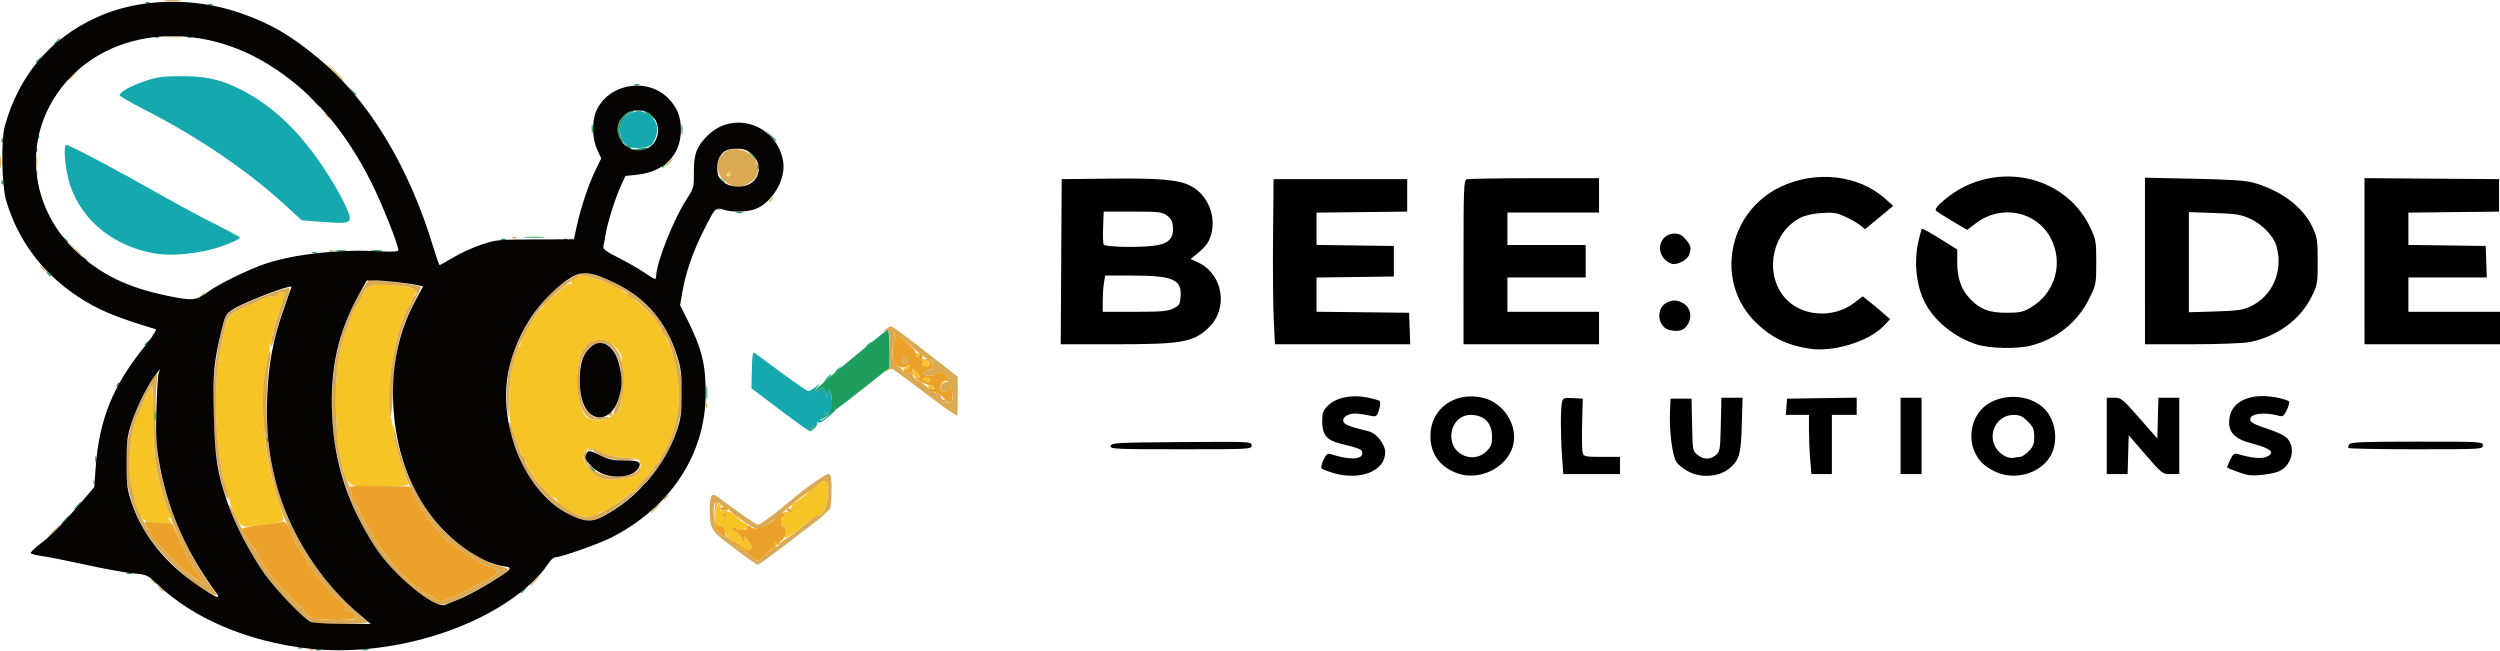<?xml version="1.0" encoding="UTF-8"?>
<!-- Created with Inkscape (http://www.inkscape.org/) -->
<svg width="346.52mm" height="90.174mm" version="1.1" viewBox="0 0 346.52 90.174" xmlns="http://www.w3.org/2000/svg">
 <g transform="translate(-61.33 -74.795)">
  <g transform="translate(6.164 10.972)" stroke-width=".265">
   <path d="m157.99 139.58c-0.332-0.353-0.732-0.646-0.888-0.651-0.539-0.017-1.475-1.003-1.475-1.555 0-0.375-0.169-0.553-0.524-0.553-0.33 0-0.582-0.231-0.681-0.625-0.242-0.966-0.027-2.364 0.385-2.499 0.27-0.089 0.329 0.037 0.218 0.464-0.116 0.445-0.058 0.549 0.241 0.434 0.48-0.184 1.636 0.385 2.321 1.141 0.277 0.306 0.656 0.556 0.843 0.556s0.323 0.214 0.304 0.476c-0.039 0.515-1.234 0.779-1.509 0.333-0.097-0.157-0.303-0.159-0.545-5e-3 -0.259 0.164-0.28 0.248-0.062 0.251 0.458 6e-3 1.392 0.846 1.392 1.254 0 0.186 0.115 0.338 0.256 0.338s0.182-0.208 0.091-0.463c-0.114-0.321 0.01-0.267 0.405 0.173 0.314 0.35 0.57 0.783 0.57 0.964 0 0.625-0.74 0.608-1.341-0.031zm-2.099-4.346c0-0.146-0.119-0.265-0.265-0.265s-0.265 0.119-0.265 0.265 0.119 0.265 0.265 0.265 0.265-0.119 0.265-0.265zm6.72 3.903c-0.105-0.182-0.093-0.242 0.026-0.135 0.119 0.108 0.406 0.048 0.638-0.132 0.373-0.291 0.379-0.275 0.058 0.135-0.433 0.552-0.476 0.56-0.722 0.132zm1.351-1.529c0.131-0.595 0.085-0.782-0.177-0.728-0.233 0.049-0.353-0.197-0.353-0.72 0-0.481 0.127-0.769 0.321-0.731 0.198 0.039 0.257-0.105 0.154-0.373-0.132-0.344-0.047-0.405 0.399-0.288 0.45 0.118 0.554 0.039 0.508-0.383-0.032-0.292 0.165-0.667 0.437-0.833 0.272-0.166 0.749-0.507 1.058-0.758 0.31-0.251 1.08-0.876 1.712-1.389 1.653-1.342 1.893-1.256 1.893 0.679 0 1.7-0.589 3.15-1.279 3.15-0.333 0-1.34 0.73-2.819 2.046-0.506 0.45-1.653 1.129-1.907 1.129-0.068 0-0.044-0.361 0.053-0.801zm-75.463-1.117c-0.621-0.814-1.498-2.834-1.809-4.167-0.187-0.8-0.467-1.931-0.623-2.514-0.156-0.582-0.467-2.666-0.691-4.63-0.412-3.608-0.346-9.441 0.133-11.774 1.184-5.771 1.051-5.411 2.361-6.372 0.667-0.49 1.43-0.893 1.695-0.897 0.265-4e-3 1.006-0.313 1.646-0.688 0.722-0.423 1.36-0.62 1.681-0.518 0.335 0.106 0.604 0.011 0.761-0.271 0.134-0.24 0.433-0.394 0.663-0.342 0.374 0.083 0.361 0.253-0.11 1.548-0.97 2.667-1.285 3.982-2.185 9.128-0.954 5.458-0.167 12.916 2.033 19.261 0.314 0.907 0.434 1.629 0.293 1.766-0.235 0.229-3.8 0.801-4.988 0.801-0.335 0-0.724-0.149-0.862-0.331zm-11.189-0.133c-2.181-0.249-2.377-0.343-2.911-1.39-0.291-0.57-0.53-1.308-0.531-1.641-0.002-0.333-0.179-1.186-0.394-1.895-0.584-1.924-0.384-6.667 0.375-8.897 0.625-1.836 2.183-5.259 2.403-5.279 0.073-6e-3 0.132 1.982 0.132 4.419 0 2.535 0.155 5.337 0.361 6.548 0.348 2.038 1.422 5.857 1.914 6.809 0.325 0.629 0.298 0.797-0.093 0.576-0.265-0.149-0.265-0.115 0 0.17 0.182 0.196 0.331 0.444 0.331 0.552 0 0.189-0.162 0.192-1.587 0.029zm56.817-1.724c-0.838-0.469-1.59-1.061-1.671-1.317-0.081-0.255-0.263-0.464-0.404-0.464-0.687 0-3.501-3.389-3.774-4.546-0.092-0.39-0.322-0.866-0.51-1.058-0.31-0.315-0.912-1.865-1.738-4.469-0.498-1.571-0.366-5.821 0.262-8.465 0.309-1.3 0.666-2.364 0.794-2.364s0.21-0.089 0.183-0.198c-0.127-0.512 1.986-4.268 2.813-5 0.353-0.312 0.583-0.627 0.511-0.699-0.072-0.072 0.263-0.408 0.744-0.748s1.278-1.005 1.77-1.478c0.492-0.474 1.016-0.786 1.165-0.694 0.156 0.096 0.19 0.037 0.081-0.14-0.11-0.178 0.012-0.382 0.29-0.485 0.264-0.098 0.56-0.297 0.657-0.443 0.273-0.408 3.74 0.683 5.775 1.819 1.897 1.058 5.556 4.465 5.556 5.173 0 0.242 0.236 0.741 0.524 1.107 1.107 1.408 2.122 5.409 2.122 8.368 0 2.268-0.793 5.773-1.594 7.045-0.275 0.437-0.665 1.151-0.867 1.587-0.202 0.437-0.564 0.957-0.805 1.157-0.241 0.2-0.438 0.476-0.438 0.613 0 0.137-0.399 0.629-0.886 1.092-0.487 0.463-1.033 1.12-1.212 1.46-0.179 0.34-0.392 0.552-0.472 0.472-0.08-0.08-0.755 0.356-1.5 0.97-1.465 1.206-2.372 1.777-2.825 1.777-0.158 0-0.466 0.179-0.684 0.397-0.652 0.652-2.2 0.465-3.868-0.468zm8.168-4.579c1.082-0.162 1.752-0.927 1.644-1.875-0.084-0.735-0.129-0.754-2.07-0.901-1.201-0.091-2.474-0.378-3.227-0.728-1.974-0.917-2.61-0.712-2.585 0.834 0.016 0.97 1.717 2.579 3.044 2.88 0.5 0.113 1.458 0.051 3.194-0.209zm-1.887-8.844c0.647 0 1.061-1.862 1.029-4.63-0.017-1.455-0.075-2.943-0.13-3.307-0.116-0.774-1.417-2.068-2.306-2.293-0.844-0.214-2.688 0.368-2.688 0.849 0 0.212-0.093 0.386-0.207 0.386-0.427 0-0.98 2.585-0.963 4.498 0.018 2.003 0.595 4.225 1.272 4.903 0.575 0.575 2.87 0.615 3.286 0.058 0.19-0.255 0.508-0.463 0.707-0.463zm-36.762 9.629c-0.498-0.498-0.866-1.342-1.061-2.433-0.07-0.393-0.266-1.309-0.436-2.037-0.17-0.728-0.359-3.353-0.419-5.833-0.112-4.546 0.245-7.493 1.262-10.439 0.176-0.509 0.49-1.427 0.698-2.04 0.208-0.613 0.643-1.506 0.966-1.984 0.323-0.479 0.74-1.243 0.927-1.699 0.416-1.014 1.265-1.204 4.372-0.978 2.398 0.175 3.345 0.646 2.666 1.326-0.212 0.212-0.385 0.539-0.385 0.728 0 0.188-0.218 0.626-0.483 0.973-0.456 0.595-1.409 3.377-1.758 5.129-0.768 3.859-0.924 5.094-0.929 7.327-3e-3 1.41 0.096 2.627 0.221 2.704 0.124 0.077 0.305 0.99 0.401 2.029 0.152 1.64 1.361 5.888 2.034 7.15 0.202 0.379-0.191 0.429-3.699 0.476-3.391 0.045-3.986-9e-3 -4.376-0.399zm80.027-13.39c0-0.293 0.73-0.26 0.916 0.04 0.085 0.137-0.087 0.23-0.381 0.208-0.294-0.022-0.535-0.134-0.535-0.249zm-0.529-1.002c0-0.146 0.172-0.265 0.381-0.265 0.21 0 0.455 0.119 0.545 0.265 0.09 0.146-0.082 0.265-0.381 0.265-0.3 0-0.545-0.119-0.545-0.265zm-1.323-0.552c0-0.109-0.078-0.402-0.173-0.65-0.154-0.401-0.11-0.397 0.397 0.037 0.67 0.574 0.721 0.811 0.173 0.811-0.218 0-0.397-0.089-0.397-0.199zm-1.175-1.147c0.554-0.405 0.805-0.361 0.525 0.093-0.096 0.155-0.369 0.282-0.606 0.282-0.361 0-0.348-0.061 0.081-0.375zm2.307-0.683c-0.048-0.636 0.269-0.679 0.834-0.113 0.553 0.553 0.527 0.643-0.189 0.643-0.415 0-0.618-0.166-0.645-0.529zm-0.867-1.058c0-0.146 0.119-0.265 0.265-0.265s0.265 0.119 0.265 0.265-0.119 0.265-0.265 0.265-0.265-0.119-0.265-0.265zm-26.194-25.135c0-0.146 0.119-0.265 0.265-0.265s0.265 0.119 0.265 0.265c0 0.146-0.119 0.265-0.265 0.265s-0.265-0.119-0.265-0.265z" fill="#f6c425"/>
   <path d="m98.165 153.84c0.191-0.076 0.419-0.067 0.507 0.021 0.088 0.088-0.068 0.15-0.347 0.139-0.308-0.013-0.371-0.075-0.16-0.16zm0.452-3.718c-1.277-0.324-5.136-4.33-7.476-7.764-1.609-2.36-4.524-8.314-4.22-8.618 0.044-0.044 0.474 0.721 0.956 1.699 0.482 0.979 1.069 2.17 1.306 2.647 0.236 0.477 0.698 1.18 1.027 1.562 0.328 0.382 0.597 0.798 0.597 0.924 0 0.215 1.132 2.06 1.719 2.802 1.434 1.812 4.063 4.56 4.362 4.56 0.101 0 0.316 0.29 0.478 0.645 0.395 0.866 1.724 1.203 4.752 1.205 1.792 1e-3 2.447-0.088 2.447-0.332 0-0.362-1.055-1.141-1.409-1.039-0.12 0.035-0.158-0.035-0.084-0.155 0.176-0.285-0.068-0.617-0.945-1.29-0.395-0.303-1.438-1.43-2.317-2.504-1.953-2.386-1.971-2.411-2.078-2.89-0.047-0.213-0.196-0.426-0.331-0.475-0.135-0.049-0.245-0.238-0.245-0.422s-0.238-0.549-0.529-0.813c-0.291-0.263-0.529-0.641-0.529-0.84 0-0.198-0.331-0.984-0.736-1.745-2.768-5.204-4.48-15.746-3.493-21.51 0.148-0.863 0.332-1.957 0.409-2.43 0.077-0.473 0.231-0.86 0.343-0.86 0.112 0 0.051 0.863-0.134 1.918-0.545 3.107-0.453 9.724 0.183 13.083 1.473 7.782 4.819 14.186 10.237 19.593 1.495 1.492 2.836 2.712 2.981 2.712s0.264 0.119 0.264 0.265c0 0.27-6.509 0.331-7.535 0.07zm16.399-2.899c-2.523-1.354-6.033-4.784-7.989-7.808-4.772-7.374-6.757-16.278-5.504-24.686 0.645-4.325 1.946-7.876 4.05-11.057l0.692-1.045 2.257 0.183c2.217 0.18 4.769 0.58 4.968 0.779 0.056 0.056-0.442 1.163-1.107 2.461-1.815 3.546-2.563 6.748-2.723 11.652-0.144 4.402-0.6 5.311-0.591 1.179 5e-3 -2.233 0.161-3.468 0.929-7.327 0.348-1.752 1.302-4.534 1.758-5.129 0.266-0.347 0.483-0.779 0.483-0.96s0.182-0.48 0.404-0.664c0.361-0.3 0.361-0.382-6e-3 -0.787-0.297-0.328-1.019-0.495-2.636-0.61-3.185-0.225-3.996-0.046-4.413 0.971-0.187 0.456-0.604 1.22-0.927 1.699-0.323 0.479-0.757 1.372-0.966 1.984-0.208 0.613-0.522 1.53-0.698 2.04-1.018 2.946-1.374 5.893-1.262 10.439 0.061 2.481 0.25 5.106 0.419 5.833 0.17 0.728 0.372 1.675 0.448 2.105 0.077 0.43 0.304 1.144 0.505 1.587 0.201 0.443 0.561 1.4 0.799 2.126 0.423 1.289 1.934 4.369 2.273 4.632 0.093 0.073 0.5 0.787 0.903 1.587 1.104 2.191 5.248 6.879 6.081 6.879 0.149 0 0.42 0.238 0.602 0.529 0.182 0.291 0.553 0.529 0.825 0.529s0.643 0.179 0.824 0.397 0.57 0.397 0.863 0.397c0.521 0 2.308-0.739 3.635-1.502 0.364-0.209 1.257-0.667 1.984-1.018 1.98-0.953 2.402-1.343 1.991-1.837-0.185-0.223-0.505-0.405-0.711-0.405-0.632 0-2.524-1.052-4.124-2.294-0.837-0.649-1.521-1.106-1.521-1.015 0 0.142-0.743-0.667-2.389-2.603-0.214-0.251-0.512-0.602-0.663-0.779-0.437-0.512-1.975-3.088-1.975-3.306 0-0.109-0.231-0.63-0.514-1.157-0.894-1.668-2.088-5.583-2.247-7.367-0.147-1.648-0.13-1.614 0.394 0.79 1.208 5.537 3.855 10.375 7.47 13.654 1.807 1.639 4.86 3.46 6.482 3.868 0.686 0.172 1.345 0.394 1.465 0.492 0.575 0.473-7.748 5.023-9.143 4.998-0.33-6e-3 -0.957-0.202-1.393-0.437zm-31.888-1.868c-2.515-1.456-6.499-5.517-7.981-8.136-2.979-5.263-3.368-10.531-1.2-16.276 0.511-1.354 2.449-4.927 2.999-5.528 0.054-0.059 0.022 0.714-0.072 1.72-0.293 3.132-0.148 8.109 0.315 10.846 1.007 5.949 3.873 12.573 7.69 17.771 0.613 0.834 0.224 0.746-1.75-0.397zm-0.626-2.152c-0.38-0.396-0.691-0.923-0.691-1.169 0-0.247-0.111-0.449-0.247-0.449-0.136 0-0.328-0.255-0.427-0.567-0.099-0.312-0.643-1.559-1.208-2.772-0.566-1.213-1.029-2.329-1.029-2.48 0-0.151-0.107-0.481-0.238-0.733-0.493-0.952-1.567-4.771-1.914-6.809-0.207-1.211-0.361-4.013-0.361-6.548 0-2.437-0.06-4.426-0.132-4.419-0.22 0.019-1.778 3.443-2.403 5.279-0.759 2.23-0.959 6.973-0.375 8.897 0.215 0.709 0.392 1.576 0.394 1.925 0.003 0.641 1.646 3.834 2.126 4.13 0.142 0.088 0.258 0.322 0.258 0.52s0.327 0.708 0.728 1.132c2.576 2.731 3.887 4.032 4.061 4.032 0.11 0 0.357 0.157 0.55 0.348 1.223 1.216 2.088 0.914 0.908-0.317zm-5.222 2.152c-0.329-0.42-0.32-0.429 0.1-0.1 0.255 0.2 0.463 0.408 0.463 0.463 0 0.218-0.217 0.078-0.563-0.363zm51.363-0.414c0-0.045 0.387-0.432 0.86-0.86l0.86-0.777-0.777 0.86c-0.724 0.802-0.943 0.982-0.943 0.777zm-52.421-0.645c-0.329-0.42-0.32-0.429 0.1-0.1 0.255 0.2 0.463 0.408 0.463 0.463 0 0.218-0.217 0.078-0.563-0.363zm80.732-4.471c-3.304-2.482-3.358-2.565-3.404-5.252-0.034-1.976 0.227-2.504 0.971-1.965 0.286 0.208 1.624 1.181 2.973 2.163 1.349 0.982 2.598 1.786 2.775 1.786 0.271 0 2.856-1.923 4.405-3.278 1.953-1.708 5.073-3.886 5.391-3.764 0.291 0.112 0.378 0.641 0.364 2.206-0.01 1.132-0.103 2.272-0.205 2.531-0.103 0.26-0.913 1.034-1.801 1.72-4.954 3.826-8.057 6.142-8.23 6.14-0.108-7.9e-4 -1.565-1.03-3.239-2.287zm4.356 0.861c0.48-0.494 1.125-0.978 1.433-1.076 0.309-0.098 0.561-0.279 0.561-0.403s0.446-0.492 0.992-0.818c0.546-0.326 1.23-0.809 1.521-1.073 1.453-1.319 2.487-2.082 2.822-2.082 0.69 0 1.279-1.45 1.279-3.15 0-1.897-0.291-2.038-1.679-0.819-0.497 0.437-0.986 0.794-1.087 0.794-0.156 0-1.798 1.323-4.377 3.53-0.859 0.735-2.273 1.498-2.775 1.498-0.459 0-3.839-2.372-3.839-2.694 0-0.119-0.139-0.217-0.31-0.217s-0.52-0.19-0.777-0.423c-0.81-0.733-1.11-0.2-0.957 1.707 0.121 1.511 0.239 1.82 0.893 2.344 0.414 0.332 0.902 0.604 1.084 0.604 0.182 7.9e-4 0.331 0.103 0.331 0.228s0.744 0.745 1.654 1.378c0.909 0.633 1.693 1.246 1.742 1.361 0.172 0.409 0.629 0.198 1.49-0.689zm-98.812-3.203c0.494-0.509 0.957-0.926 1.03-0.926 0.073 0-0.272 0.417-0.765 0.926-0.494 0.509-0.957 0.926-1.03 0.926s0.272-0.417 0.765-0.926zm72.017-2.114c-2.48-1.154-4.85-3.506-6.608-6.557-0.741-1.286-2.179-5.355-2.156-6.1 0.017-0.553 0.026-0.555 0.229-0.045 0.116 0.291 0.491 1.392 0.832 2.447 0.342 1.055 0.706 1.918 0.809 1.918 0.103 0 0.331 0.446 0.505 0.992 0.923 2.882 6.08 7.474 8.394 7.474 1.015 0 3.358-1.191 5.02-2.551 0.686-0.561 1.335-0.992 1.443-0.957 0.108 0.035 0.337-0.203 0.509-0.529 0.172-0.326 0.711-0.972 1.198-1.435 0.487-0.463 0.886-0.955 0.886-1.092 0-0.137 0.197-0.413 0.438-0.613 0.241-0.2 0.603-0.72 0.805-1.157 0.202-0.437 0.592-1.151 0.867-1.587 0.801-1.272 1.594-4.776 1.594-7.045 0-2.842-1.228-7.752-2.069-8.272-0.149-0.092-0.346-0.509-0.438-0.927-0.177-0.806-2.798-3.58-3.956-4.187-0.374-0.196-0.68-0.46-0.68-0.587s-0.327-0.366-0.728-0.532-1.144-0.514-1.654-0.773c-1.596-0.812-4.313-1.516-4.435-1.149-0.059 0.176-0.246 0.324-0.416 0.327-0.379 8e-3 -3.806 2.981-4.79 4.156-0.7 0.836-1.29 1.812-2.646 4.385-1.031 1.955-1.731 5.286-1.771 8.423-0.033 2.606-0.045 2.663-0.251 1.155-0.221-1.625 0.048-4.884 0.56-6.785 0.78-2.898 3.31-7.237 5.322-9.129 1.6-1.505 3.982-3.003 4.774-3.003 0.417 0 1.677 0.356 2.8 0.791 5.315 2.06 8.851 5.983 10.236 11.355 1.602 6.218-0.056 12.246-4.718 17.156-2.68 2.822-6.157 5.077-7.841 5.085-0.364 2e-3 -1.294-0.291-2.066-0.651zm11.326-1.061c0.342-0.364 0.681-0.661 0.754-0.661 0.073 0-0.147 0.298-0.489 0.661-0.342 0.364-0.681 0.661-0.754 0.661-0.073 0 0.147-0.298 0.489-0.661zm-59.634-2.514c-1.97-6.501-2.001-16.172-0.075-23.151 0.334-1.209 0.498-1.398 1.915-2.199 1.481-0.837 6.398-2.696 7.129-2.696 0.25 0 0.13 0.566-0.428 2.015-0.427 1.108-1.039 3.043-1.361 4.3-0.322 1.257-0.623 2.034-0.67 1.727-0.094-0.618 0.678-3.676 1.495-5.925 0.471-1.296 0.483-1.465 0.109-1.548-0.231-0.051-0.529 0.103-0.663 0.342-0.158 0.282-0.426 0.378-0.761 0.271-0.321-0.102-0.959 0.094-1.681 0.518-0.64 0.375-1.352 0.682-1.583 0.682-0.23 0-0.994 0.38-1.697 0.845-1.267 0.838-1.282 0.864-1.739 3.109-0.254 1.245-0.56 2.74-0.681 3.322-0.481 2.312-0.549 8.156-0.136 11.774 0.394 3.454 0.547 4.279 1.191 6.432 0.166 0.554 0.251 1.15 0.189 1.323-0.062 0.173-0.311-0.34-0.553-1.14zm60.957 1.223c0-0.055 0.208-0.263 0.463-0.463 0.42-0.329 0.429-0.32 0.1 0.1-0.346 0.441-0.563 0.581-0.563 0.363zm-79.09-2.436c0.013-0.308 0.075-0.371 0.16-0.16 0.076 0.191 0.067 0.419-0.021 0.507-0.088 0.088-0.15-0.068-0.139-0.347zm71.031-0.317c-2.045-0.463-3.624-2.747-2.785-4.026 0.185-0.282 0.213-0.15 0.096 0.46-0.329 1.716 1.642 3.227 4.226 3.238 1.325 6e-3 3.083-0.637 3.083-1.127 0-0.153 0.079-0.2 0.175-0.104 0.316 0.316-0.76 1.224-1.6 1.349-1.736 0.26-2.694 0.322-3.194 0.209zm1.208-2.755c-1.275-0.218-2.938-0.963-2.938-1.317 0-0.138 0.089-0.204 0.198-0.147 1.503 0.783 2.647 1.115 4.3 1.246 1.819 0.144 1.882 0.168 0.751 0.28-0.678 0.067-1.718 0.039-2.311-0.062zm-3.904-6.1c-0.791-0.89-1.284-2.751-1.279-4.829 4e-3 -1.823 0.575-4.366 0.979-4.366 0.114 0 0.207-0.167 0.207-0.371 0-0.406 1.308-0.952 2.279-0.952 1.084 0 2.353 1.396 2.741 3.016 0.605 2.523-0.017 7.303-0.951 7.303-0.298 0-0.262-0.224 0.169-1.069 1.15-2.255 0.918-6.309-0.456-7.942-0.509-0.605-0.871-0.776-1.624-0.77-1.139 0.01-1.627 0.333-2.389 1.584-0.456 0.749-0.562 1.343-0.561 3.17 5.3e-4 2.741 0.309 3.944 1.255 4.889 0.617 0.617 0.883 0.703 1.844 0.595 0.617-0.07 1.058-0.022 0.979 0.105-0.079 0.127-0.711 0.232-1.404 0.232-0.975 0-1.381-0.135-1.79-0.595zm50.658-0.416c-0.391-0.244-1.344-0.927-2.117-1.518-2.384-1.822-5.621-4.231-5.981-4.451-0.194-0.118-0.538-0.056-0.794 0.144-0.39 0.305-0.41 0.3-0.146-0.043 0.272-0.354 0.466-2.789 0.385-4.857-0.023-0.599-0.125-0.723-0.492-0.595-0.386 0.134-0.378 0.095 0.051-0.236 0.282-0.219 0.592-0.398 0.688-0.398 0.227 0 3.027 2.104 7.742 5.817l1.508 1.187v2.716c0 1.494-0.03 2.707-0.066 2.696-0.036-0.011-0.386-0.219-0.777-0.463zm0.101-1.7c0.059-0.182 0.039-0.747-0.045-1.257-0.147-0.893-0.164-0.905-0.48-0.341-0.406 0.726-1.176 0.516-1.061-0.288 0.05-0.349 0.305-0.594 0.675-0.646 0.735-0.104 0.75-0.327 0.063-0.915-0.595-0.51-1.206-0.59-1.452-0.191-0.208 0.336-1.374 0.346-1.579 0.013-0.18-0.292 0.766-0.871 1.015-0.621 0.092 0.092 0.167-0.142 0.167-0.521 0-0.451-0.179-0.744-0.518-0.852-0.506-0.161-1.664-1.051-2.767-2.129-0.783-0.765-2.024-1.516-2.205-1.335-0.084 0.084-0.013 0.153 0.159 0.153 0.232 0 0.221 0.222-0.041 0.86-0.527 1.283-0.274 3.087 0.472 3.371 0.328 0.125 0.671 0.422 0.763 0.662 0.11 0.287 0.34 0.38 0.676 0.274 0.362-0.115 0.557-9e-3 0.676 0.365 0.092 0.29 0.429 0.606 0.749 0.703 0.32 0.097 0.902 0.52 1.294 0.94 0.392 0.42 0.944 0.763 1.226 0.763 0.299 0 0.574 0.232 0.659 0.556 0.08 0.306 0.272 0.477 0.428 0.381 0.155-0.096 0.282-0.048 0.282 0.106 0 0.394 0.714 0.351 0.845-0.051zm-6.886-5.527c0.049-0.344 0.207-0.595 0.353-0.559 0.391 0.098 0.322 0.929-0.088 1.066-0.242 0.081-0.325-0.079-0.265-0.507zm-27.275 6.232c0.013-0.308 0.075-0.371 0.16-0.16 0.076 0.191 0.067 0.419-0.021 0.507-0.088 0.088-0.15-0.068-0.139-0.347zm-76.75-9.735c0-0.055 0.208-0.263 0.463-0.463 0.42-0.329 0.429-0.32 0.1 0.1-0.346 0.441-0.563 0.581-0.563 0.363zm6.615-5.292c0-0.055 0.208-0.263 0.463-0.463 0.42-0.329 0.429-0.32 0.1 0.1-0.346 0.441-0.563 0.581-0.563 0.363zm-21.994-4.067c-0.329-0.42-0.32-0.429 0.1-0.1 0.255 0.2 0.463 0.408 0.463 0.463 0 0.218-0.217 0.078-0.563-0.363zm4.517-2.646-0.912-0.992 0.992 0.912c0.546 0.501 0.992 0.948 0.992 0.992 0 0.202-0.224 0.012-1.073-0.912zm35.419 0.282c0.191-0.076 0.419-0.067 0.507 0.021 0.088 0.088-0.068 0.15-0.347 0.139-0.308-0.013-0.371-0.075-0.16-0.16zm33.338-1.587c0.191-0.076 0.419-0.067 0.507 0.021 0.088 0.088-0.068 0.15-0.347 0.139-0.308-0.013-0.371-0.075-0.16-0.16zm-7.938-0.265c0.191-0.076 0.419-0.067 0.507 0.021 0.088 0.088-0.068 0.15-0.347 0.139-0.308-0.013-0.371-0.075-0.16-0.16zm35.504-4.946c0-0.055 0.208-0.263 0.463-0.463 0.42-0.329 0.429-0.32 0.1 0.1-0.346 0.441-0.563 0.581-0.563 0.363zm-5.761-2.547c-1.582-0.964-1.777-3.144-0.38-4.247 1.48-1.168 4.335-0.015 4.61 1.863 0.158 1.079-0.187 1.782-1.171 2.382-1.099 0.67-1.961 0.671-3.058 0.002zm0.47-1.337c0-0.137-0.119-0.249-0.265-0.249s-0.265 0.186-0.265 0.412 0.119 0.339 0.265 0.249c0.146-0.09 0.265-0.276 0.265-0.412zm-101.26-1.572c0-0.8 0.05-1.128 0.11-0.728 0.061 0.4 0.061 1.055 0 1.455s-0.11 0.073-0.11-0.728zm5.024-0.132c2e-3 -0.728 0.053-0.994 0.114-0.592 0.061 0.402 0.059 0.998-0.004 1.323-0.063 0.325-0.113-0.004-0.111-0.731zm87.634 0.132c0.263-0.291 0.538-0.529 0.611-0.529 0.073 0-0.083 0.238-0.347 0.529-0.263 0.291-0.538 0.529-0.611 0.529-0.073 0 0.083-0.238 0.347-0.529zm-47.526-6.548c-0.329-0.42-0.32-0.429 0.1-0.1 0.441 0.346 0.581 0.563 0.363 0.563-0.055 0-0.263-0.208-0.463-0.463zm1.357-5.755c-0.643-0.655-1.109-1.191-1.036-1.191 0.073 0 0.658 0.536 1.301 1.191s1.109 1.191 1.036 1.191c-0.073 0-0.658-0.536-1.301-1.191zm-36.512 0.265c0.342-0.364 0.681-0.661 0.754-0.661s-0.147 0.298-0.489 0.661c-0.342 0.364-0.681 0.661-0.754 0.661s0.147-0.298 0.489-0.661zm13.031-5.352c0.546-0.057 1.439-0.057 1.984 0s0.099 0.104-0.992 0.104c-1.091 0-1.538-0.047-0.992-0.104zm-0.125-5.028c0.622-0.056 1.575-0.055 2.117 0.002 0.542 0.057 0.033 0.103-1.131 0.102-1.164-9.53e-4 -1.607-0.047-0.985-0.103z" fill="#daa953"/>
   <path d="m98.535 149.48c-0.515-0.149-0.991-0.517-1.167-0.902-0.163-0.358-0.379-0.651-0.48-0.651-0.299 0-2.928-2.748-4.362-4.56-0.613-0.775-1.719-2.591-1.719-2.824 0-0.138-0.16-0.411-0.356-0.607-0.473-0.473-1.761-2.524-1.761-2.803 0-0.122 1.172-0.359 2.604-0.527 1.432-0.168 2.791-0.377 3.019-0.465 0.303-0.116 0.599 0.208 1.1 1.205 0.377 0.75 0.685 1.514 0.685 1.698s0.238 0.55 0.529 0.813c0.291 0.263 0.529 0.629 0.529 0.813s0.11 0.373 0.245 0.422c0.135 0.049 0.283 0.262 0.331 0.475 0.107 0.479 0.125 0.505 2.078 2.89 0.88 1.075 1.923 2.202 2.317 2.504 0.877 0.673 1.121 1.005 0.945 1.29-0.074 0.12-0.036 0.189 0.084 0.155 0.353-0.102 1.409 0.677 1.409 1.039 0 0.404-4.657 0.43-6.03 0.035zm16.878-2.744c-0.181-0.218-0.552-0.397-0.824-0.397s-0.643-0.238-0.825-0.529c-0.182-0.291-0.453-0.529-0.602-0.529-0.833 0-4.977-4.689-6.081-6.879-0.403-0.8-0.81-1.515-0.903-1.587-0.273-0.213-1.901-3.397-2.136-4.179-0.118-0.394-0.288-0.894-0.378-1.113-0.141-0.344 0.362-0.39 3.743-0.344 2.148 0.029 4.101 0.059 4.34 0.066 0.239 7e-3 0.51 0.314 0.602 0.682 0.092 0.368 0.548 1.29 1.013 2.05 0.833 1.362 1.087 1.721 1.703 2.413 0.172 0.193 0.797 0.91 1.389 1.594 0.592 0.684 1.076 1.169 1.076 1.078 0-0.091 0.685 0.365 1.521 1.015 1.6 1.242 3.492 2.294 4.124 2.294 0.206 0 0.526 0.182 0.711 0.405 0.411 0.495-0.011 0.884-1.991 1.837-0.728 0.35-1.621 0.808-1.984 1.018-1.327 0.764-3.114 1.502-3.635 1.502-0.294 0-0.682-0.179-0.863-0.397zm-32.941-2.579c-0.291-0.163-0.686-0.454-0.879-0.645-0.192-0.191-0.44-0.348-0.55-0.348-0.174 0-1.486-1.301-4.061-4.032-0.4-0.424-0.728-0.892-0.728-1.04 0-0.148-0.238-0.571-0.529-0.941-0.689-0.875-0.669-1.172 0.066-1.008 0.327 0.073 1.191 0.165 1.918 0.203l1.323 0.07 0.962 2.012c0.529 1.106 1.043 2.267 1.142 2.58 0.099 0.312 0.291 0.568 0.427 0.568 0.136 0 0.247 0.202 0.247 0.449 0 0.247 0.311 0.773 0.691 1.169 0.801 0.836 0.783 1.419-0.029 0.962zm77.347-2.79c-0.049-0.115-0.832-0.728-1.742-1.361-0.91-0.633-1.654-1.183-1.654-1.221 0-0.263 1.118 0.308 1.593 0.813 0.581 0.619 1.317 0.622 1.317 6e-3 0-0.18-0.257-0.614-0.57-0.964-0.395-0.44-0.52-0.493-0.405-0.173 0.091 0.255 0.05 0.463-0.091 0.463-0.141-1e-5 -0.256-0.152-0.256-0.338 0-0.407-0.934-1.248-1.392-1.254-0.217-3e-3 -0.197-0.087 0.062-0.251 0.242-0.153 0.449-0.151 0.545 5e-3 0.086 0.138 0.467 0.226 0.848 0.194 0.381-0.032 0.639-0.143 0.575-0.247-0.065-0.105-5e-3 -0.26 0.133-0.345 0.138-0.085 0.325-0.034 0.417 0.114 0.091 0.148 0.394 0.269 0.672 0.269 0.554 0 2.633-1.008 2.647-1.284 5e-3 -0.094 0.291-0.377 0.636-0.628 0.535-0.389 0.649-0.399 0.776-0.069 0.085 0.221 0.011 0.36-0.173 0.324-0.195-0.038-0.321 0.25-0.321 0.731 0 0.495 0.125 0.769 0.332 0.727 0.546-0.109 0.281 1.62-0.283 1.85-0.296 0.121-0.403 0.324-0.28 0.529 0.135 0.225 0.053 0.213-0.254-0.035-0.397-0.322-0.433-0.314-0.287 0.066 0.094 0.244 0.036 0.434-0.131 0.434-0.164 0-0.702 0.417-1.197 0.926-0.886 0.912-1.343 1.128-1.517 0.717zm-4.827-3.585c-0.71-0.568-0.772-0.759-0.794-2.42-0.018-1.385 0.069-1.833 0.374-1.929 0.32-0.101 0.333-0.058 0.066 0.225-0.345 0.366-0.448 2.014-0.17 2.737 0.088 0.23 0.386 0.419 0.661 0.419 0.353 0 0.501 0.188 0.501 0.639 0 0.352 0.149 0.699 0.331 0.773 0.182 0.073 0.212 0.142 0.066 0.153-0.146 0.011-0.611-0.258-1.035-0.597zm0.374-2.556c0-0.146 0.119-0.265 0.265-0.265s0.265 0.119 0.265 0.265-0.119 0.265-0.265 0.265-0.265-0.119-0.265-0.265zm9.026-0.51c-0.227-0.141-0.255-0.277-0.077-0.387 0.151-0.093 0.354-0.041 0.452 0.117 0.243 0.393 0.05 0.532-0.375 0.27zm-9.386-0.416c0.071-0.186 0.36-0.278 0.642-0.205 0.711 0.186 0.64 0.462-0.13 0.506-0.422 0.024-0.597-0.079-0.512-0.301zm-18.21-8.251c0.191-0.076 0.419-0.067 0.507 0.021 0.088 0.088-0.068 0.15-0.347 0.139-0.308-0.013-0.371-0.075-0.16-0.16zm2.828-4.846c0.09-0.146 0.216-0.265 0.28-0.265 0.064 0 0.117 0.119 0.117 0.265 0 0.146-0.126 0.265-0.28 0.265s-0.207-0.119-0.117-0.265zm46.313-2.239c-0.285-0.345-0.85-0.694-1.257-0.775-0.406-0.081-0.739-0.266-0.739-0.411s0.198-0.187 0.44-0.094c0.296 0.114 0.378 0.068 0.249-0.141-0.105-0.17-0.342-0.31-0.525-0.31-0.445 0-2.487-1.026-2.148-1.079 0.146-0.023 0.354-0.028 0.463-0.011 0.379 0.06 0.195-0.383-0.354-0.853-0.54-0.462-0.548-0.459-0.38 0.14 0.112 0.395 0.089 0.492-0.064 0.273-0.13-0.187-0.424-0.268-0.652-0.18-0.228 0.088-0.485 0.046-0.571-0.093-0.086-0.139 0.081-0.314 0.37-0.39 0.289-0.076 0.526-0.269 0.526-0.429 0-0.211-0.128-0.212-0.463-5e-3 -0.32 0.198-0.679 0.204-1.161 0.02-0.574-0.22-0.718-0.47-0.812-1.409-0.063-0.628 0.044-1.529 0.239-2.002 0.262-0.638 0.272-0.86 0.041-0.86-0.172 0-0.243-0.069-0.159-0.153 0.387-0.387 3.299 2.11 3.164 2.714-0.043 0.192 0.046 0.35 0.198 0.35 0.152 0 0.276-0.126 0.276-0.28s0.113-0.21 0.251-0.125c0.138 0.085 0.206 0.509 0.152 0.942-0.086 0.681-0.015 0.786 0.534 0.786 0.455 0 0.591-0.112 0.482-0.397-0.084-0.218-0.278-0.397-0.433-0.397-0.154 0-0.218-0.062-0.142-0.139 0.334-0.334 1.008 0.25 1.008 0.872 0 0.372-0.075 0.602-0.167 0.51-0.249-0.249-1.196 0.33-1.015 0.621 0.206 0.333 1.371 0.323 1.579-0.013 0.247-0.399 0.857-0.319 1.452 0.191 0.609 0.521 0.709 0.992 0.168 0.784-0.452-0.173-0.958 0.303-0.958 0.902 0 0.713 0.744 0.823 1.113 0.164 0.316-0.565 0.333-0.553 0.48 0.341 0.275 1.667-0.244 2.076-1.185 0.936zm-1.863-2.523c-0.09-0.146-0.335-0.265-0.545-0.265-0.21 0-0.381 0.119-0.381 0.265 0 0.146 0.245 0.265 0.545 0.265s0.471-0.119 0.381-0.265zm-3.175-2.734c0-0.69-0.519-0.646-0.618 0.051-0.061 0.428 0.023 0.588 0.265 0.507 0.194-0.065 0.353-0.316 0.353-0.559z" fill="#eca12b"/>
   <path d="m163.23 120.6-3.91-2.961 0.054-2.573c0.038-1.772 0.143-2.508 0.338-2.366 0.156 0.113 1.844 1.36 3.751 2.771 1.907 1.411 3.588 2.565 3.735 2.565 0.147 0 0.61-0.262 1.03-0.582 0.686-0.523 0.716-0.528 0.3-0.045-0.634 0.734-0.585 1.085 0.068 0.494 0.595-0.538 0.66-0.512 1.028 0.408l0.26 0.652 0.017-0.648c0.033-1.261 0.553-0.136 0.584 1.264 0.027 1.211 0.082 1.34 0.459 1.079 0.236-0.164-0.107 0.192-0.762 0.791-0.703 0.643-1.35 1.028-1.579 0.941-0.214-0.081-0.303-0.061-0.198 0.044 0.231 0.231-0.567 1.166-0.976 1.144-0.159-9e-3 -2.049-1.348-4.199-2.977zm4.702 2.466c0.093-0.15-0.013-0.194-0.249-0.104-0.458 0.176-0.542 0.366-0.162 0.366 0.137 0 0.322-0.118 0.411-0.262zm2.357-2.089c-0.155-0.177-1.429 0.763-1.429 1.054 0 0.153 0.341 2e-3 0.759-0.337 0.417-0.338 0.719-0.661 0.67-0.717zm-0.503-4.793c0.263-0.291 0.538-0.529 0.611-0.529 0.073 0-0.083 0.238-0.347 0.529-0.263 0.291-0.538 0.529-0.611 0.529-0.073 0 0.083-0.238 0.347-0.529zm1.191-0.894c0-0.055 0.208-0.263 0.463-0.463 0.42-0.329 0.429-0.32 0.1 0.1-0.346 0.441-0.563 0.581-0.563 0.363zm4.233-3.44c0-0.055 0.208-0.263 0.463-0.463 0.42-0.329 0.429-0.32 0.1 0.1-0.346 0.441-0.563 0.581-0.563 0.363zm-98.299-12.849c-5.793-0.905-10.325-4.473-12.001-9.448-0.709-2.104-1.042-5.649-0.531-5.647 0.424 0.001 7.608 3.812 13.2 7.003 2.11 1.204 5.414 2.979 7.342 3.944 1.928 0.965 3.506 1.812 3.506 1.88 0 0.303-2.232 1.219-4.138 1.7-2.464 0.621-5.53 0.857-7.377 0.568zm21.949-4.495-1.87-0.151-2.364-2.161c-5.238-4.788-12.164-9.48-19.496-13.209-1.855-0.944-3.373-1.822-3.373-1.952 0-0.455 1.518-1.312 3.51-1.98 1.675-0.562 2.498-0.674 4.966-0.674 3.24 0 5.198 0.391 7.616 1.519 4.6 2.147 8.471 5.681 12.046 11 2.202 3.275 3.947 6.686 3.746 7.321-0.184 0.58-0.743 0.613-4.781 0.288zm43.373-10.368c-1.129-0.576-1.518-2.609-0.729-3.813 0.234-0.358 0.88-0.786 1.435-0.953 0.869-0.26 1.132-0.231 1.889 0.21 1.243 0.724 1.685 1.74 1.307 3.003-0.163 0.545-0.475 1.139-0.693 1.32-0.536 0.445-2.513 0.588-3.21 0.233z" fill="#15a9af"/>
   <path d="m98.942 153.84c0.182-0.073 0.48-0.073 0.661 0s0.033 0.133-0.331 0.133c-0.364 0-0.513-0.06-0.331-0.133zm6.487-8e-3c0.257-0.067 0.615-0.063 0.794 0.01 0.179 0.072-0.032 0.127-0.468 0.122-0.437-5e-3 -0.583-0.065-0.326-0.132zm-8.852-0.262c0.191-0.076 0.419-0.067 0.507 0.021 0.088 0.088-0.068 0.15-0.347 0.139-0.308-0.013-0.371-0.075-0.16-0.16zm30.741-7.592c0-0.055 0.208-0.263 0.463-0.463 0.42-0.329 0.429-0.32 0.1 0.1-0.346 0.441-0.563 0.581-0.563 0.363zm-54.57-2.721c0.182-0.073 0.48-0.073 0.661 0s0.033 0.133-0.331 0.133c-0.364 0-0.513-0.06-0.331-0.133zm-8.665-7.365c0.342-0.364 0.681-0.661 0.754-0.661s-0.147 0.298-0.489 0.661c-0.342 0.364-0.681 0.661-0.754 0.661s0.147-0.298 0.489-0.661zm1.72-1.984c0.263-0.291 0.538-0.529 0.611-0.529s-0.083 0.238-0.347 0.529c-0.263 0.291-0.538 0.529-0.611 0.529s0.083-0.238 0.347-0.529zm78.184-2.481c0-0.055 0.208-0.263 0.463-0.463 0.42-0.329 0.429-0.32 0.1 0.1-0.346 0.441-0.563 0.581-0.563 0.363zm-6.913-2.744c-0.329-0.42-0.32-0.429 0.1-0.1 0.441 0.346 0.581 0.563 0.363 0.563-0.055 0-0.263-0.208-0.463-0.463zm-68.706-1.257c0.005-0.437 0.065-0.583 0.132-0.326 0.067 0.257 0.063 0.615-0.01 0.794-0.072 0.179-0.127-0.032-0.122-0.468zm23.782-2.668c0.013-0.308 0.075-0.371 0.16-0.16 0.076 0.191 0.067 0.419-0.021 0.507-0.088 0.088-0.15-0.068-0.139-0.347zm75.121-1.537c0-0.057 0.185-0.175 0.411-0.262 0.235-0.09 0.342-0.046 0.249 0.104-0.155 0.251-0.66 0.372-0.66 0.158zm-90.68-1.748c0-0.655 0.052-0.923 0.115-0.595 0.063 0.327 0.063 0.863 0 1.191-0.063 0.327-0.115 0.059-0.115-0.595zm92.268 0.499c0-0.142 0.356-0.462 0.792-0.71 0.822-0.468 0.881-0.628 0.801-2.171-0.057-1.092-0.526-1.756-0.551-0.781l-0.017 0.648-0.26-0.652c-0.367-0.92-0.433-0.946-1.028-0.408-0.292 0.264-0.531 0.348-0.531 0.187 0-0.162 1.92-1.877 4.266-3.811 5.749-4.74 5.802-4.782 5.91-4.672 0.152 0.156 0.226 1.555 0.183 3.458l-0.04 1.774-2.58 2.062c-4.089 3.269-6.945 5.356-6.945 5.075zm-15.793-3.806c2e-3 -0.873 0.051-1.198 0.11-0.723 0.059 0.476 0.058 1.19-3e-3 1.587-0.06 0.398-0.109 8e-3 -0.107-0.865zm-81.689-1.004c0.099-0.261 0.247-0.408 0.329-0.326 0.081 0.082 1.7e-4 0.295-0.181 0.474-0.261 0.259-0.292 0.229-0.148-0.148zm3.819-5.579c0-0.055 0.208-0.263 0.463-0.463 0.42-0.329 0.429-0.32 0.1 0.1-0.346 0.441-0.563 0.581-0.563 0.363zm-13.528-9.888c-0.329-0.42-0.32-0.429 0.1-0.1 0.255 0.2 0.463 0.408 0.463 0.463 0 0.218-0.217 0.078-0.563-0.363zm5.027-2.117c-0.329-0.42-0.32-0.429 0.1-0.1 0.255 0.2 0.463 0.408 0.463 0.463 0 0.218-0.217 0.078-0.563-0.363zm31.718-0.771c0.182-0.073 0.48-0.073 0.661 0s0.033 0.133-0.331 0.133c-0.364 0-0.513-0.06-0.331-0.133zm3.44-0.276c0.327-0.063 0.863-0.063 1.191 0 0.327 0.063 0.059 0.115-0.595 0.115-0.655 0-0.923-0.052-0.595-0.115zm4.898-0.003c0.402-0.061 0.998-0.059 1.323 0.004 0.325 0.063-4e-3 0.113-0.731 0.111-0.728-0.002-0.994-0.053-0.592-0.114zm-42.701-1.596c-0.329-0.42-0.32-0.429 0.1-0.1 0.255 0.2 0.463 0.408 0.463 0.463 0 0.218-0.217 0.078-0.563-0.363zm60.557 0.023c0.182-0.073 0.48-0.073 0.661 0 0.182 0.073 0.033 0.133-0.331 0.133-0.364 0-0.513-0.06-0.331-0.133zm8.748-0.005c0.191-0.076 0.419-0.067 0.507 0.021 0.088 0.088-0.068 0.15-0.347 0.139-0.308-0.013-0.371-0.075-0.16-0.16zm-5.441-0.278c0.691-0.054 1.822-0.054 2.514 0 0.691 0.055 0.126 0.099-1.257 0.099s-1.948-0.045-1.257-0.099zm29.374-3.429c0.257-0.067 0.615-0.063 0.794 0.01 0.179 0.072-0.032 0.127-0.468 0.122-0.437-0.005-0.583-0.065-0.326-0.132zm-2.767-0.527c0.191-0.076 0.419-0.067 0.507 0.021 0.088 0.088-0.068 0.15-0.347 0.139-0.308-0.013-0.371-0.075-0.16-0.16zm-99.148-3.678c0.013-0.308 0.075-0.371 0.16-0.16 0.076 0.191 0.067 0.419-0.021 0.507-0.088 0.088-0.15-0.068-0.139-0.347zm99.693-0.309c-0.329-0.42-0.32-0.429 0.1-0.1 0.441 0.346 0.581 0.563 0.363 0.563-0.055 0-0.263-0.208-0.463-0.463zm-94.91-0.86c0-0.364 0.06-0.513 0.133-0.331 0.073 0.182 0.073 0.48 0 0.661s-0.133 0.033-0.133-0.331zm99.992-0.948c0.013-0.308 0.075-0.371 0.16-0.16 0.076 0.191 0.067 0.419-0.021 0.507-0.088 0.088-0.15-0.068-0.139-0.347zm-13.25 0.054c0-0.055 0.208-0.263 0.463-0.463 0.42-0.329 0.429-0.32 0.1 0.1-0.346 0.441-0.563 0.581-0.563 0.363zm12.415-1.686-0.641-0.728 0.728 0.641c0.4 0.353 0.728 0.68 0.728 0.728 0 0.208-0.214 0.039-0.814-0.641zm-99.178-0.75c0.013-0.308 0.075-0.371 0.16-0.16 0.076 0.191 0.067 0.419-0.021 0.507-0.088 0.088-0.15-0.068-0.139-0.347zm82.816 0.059c0.061-0.052 0.586-0.168 1.169-0.257 0.721-0.11 0.932-0.082 0.661 0.091-0.361 0.23-2.087 0.387-1.83 0.166zm-0.946-0.431c-0.093-0.15 0.013-0.194 0.249-0.104 0.458 0.176 0.542 0.366 0.162 0.366-0.137 0-0.322-0.118-0.411-0.262zm-86.632-0.951c0.013-0.308 0.075-0.371 0.16-0.16 0.076 0.191 0.067 0.419-0.021 0.507-0.088 0.088-0.15-0.068-0.139-0.347zm85.713-0.093c-0.541-1.011-0.327-2.386 0.499-3.213 0.425-0.425 0.991-0.766 1.257-0.757 0.361 0.013 0.316 0.083-0.178 0.276-1.373 0.539-2.023 2.367-1.314 3.693 0.151 0.281 0.214 0.512 0.142 0.512-0.073 0-0.256-0.23-0.406-0.512zm20.873-0.48-0.641-0.728 0.728 0.641c0.4 0.353 0.728 0.68 0.728 0.728 0 0.208-0.214 0.039-0.814-0.641zm-101.56 0.044c0.013-0.308 0.075-0.371 0.16-0.16 0.076 0.191 0.067 0.419-0.021 0.507-0.088 0.088-0.15-0.068-0.139-0.347zm89.216-0.904c0-0.655 0.052-0.923 0.115-0.595 0.063 0.327 0.063 0.863 0 1.191s-0.115 0.06-0.115-0.595zm-12.441-0.132c3e-3 -0.582 0.057-0.789 0.12-0.46 0.063 0.329 0.061 0.805-5e-3 1.058-0.066 0.253-0.118-0.016-0.115-0.598zm7.898-1.875c-0.494-0.351-0.769-0.639-0.61-0.639s0.623 0.294 1.031 0.653c0.935 0.823 0.748 0.816-0.421-0.014zm-46.608-2.16-0.912-0.992 0.992 0.912c0.546 0.501 0.992 0.948 0.992 0.992 0 0.202-0.224 0.012-1.073-0.912zm5.413-1.191-0.504-0.595 0.595 0.504c0.559 0.474 0.716 0.687 0.504 0.687-0.05 0-0.318-0.268-0.595-0.595zm39.25-0.903c0.182-0.073 0.48-0.073 0.661 0s0.033 0.133-0.331 0.133c-0.364 0-0.513-0.06-0.331-0.133zm-83.013-3.1c0-0.055 0.208-0.263 0.463-0.463 0.42-0.329 0.429-0.32 0.1 0.1-0.346 0.441-0.563 0.581-0.563 0.363zm2.778-2.811c0.263-0.291 0.538-0.529 0.611-0.529s-0.083 0.238-0.347 0.529c-0.263 0.291-0.538 0.529-0.611 0.529-0.073 0 0.083-0.238 0.347-0.529zm13.841-0.71c0.191-0.076 0.419-0.067 0.507 0.021 0.088 0.088-0.068 0.15-0.347 0.139-0.308-0.013-0.371-0.075-0.16-0.16zm4.498 0c0.191-0.076 0.419-0.067 0.507 0.021 0.088 0.088-0.068 0.15-0.347 0.139-0.308-0.013-0.371-0.075-0.16-0.16zm2.91-4.498c0.191-0.076 0.419-0.067 0.507 0.021 0.088 0.088-0.068 0.15-0.347 0.139-0.308-0.013-0.371-0.075-0.16-0.16zm-8.731-0.265c0.191-0.076 0.419-0.067 0.507 0.021 0.088 0.088-0.068 0.15-0.347 0.139-0.308-0.013-0.371-0.075-0.16-0.16z" fill="#1f9d5c"/>
   <path d="m97.95 153.72c-8.475-0.957-16.069-4.195-21.034-8.969-1.276-1.226-1.394-1.278-3.307-1.458-1.091-0.102-4.068-0.643-6.615-1.202-2.547-0.558-5.258-1.097-6.025-1.196-0.767-0.1-1.455-0.278-1.528-0.397-0.073-0.119 0.495-0.686 1.263-1.261 1.531-1.146 3.173-2.81 5.808-5.888l1.722-2.011 0.181-2.571c0.477-6.78 2.388-11.506 6.888-17.035 1.117-1.372 1.645-2.215 1.428-2.28-5.691-1.723-7.983-2.685-10.764-4.517-4.932-3.249-8.335-7.814-9.962-13.363-0.61-2.08-0.71-8.386-0.164-10.319 1.978-6.999 6.215-12.02 12.656-14.996 5.839-2.698 13.488-2.918 20.117-0.58 4.182 1.475 6.922 3.083 10.872 6.383 6.865 5.734 12.404 14.922 15.792 26.193 0.383 1.273 0.755 2.315 0.827 2.315 0.072 0 0.927-0.48 1.9-1.067 0.973-0.587 2.723-1.385 3.888-1.775 2.012-0.672 2.389-0.709 7.465-0.719l5.346-0.011 0.424-1.907c0.588-2.642 1.613-5.697 2.569-7.658l0.806-1.653-0.565-1.201c-0.68-1.447-0.753-3.866-0.16-5.287 1.603-3.837 7.043-4.843 10.007-1.849 1.238 1.251 1.759 2.548 1.759 4.379 0 3.478-2.297 5.825-6.089 6.222l-1.604 0.168-0.622 1.361c-0.794 1.737-1.891 5.226-2.125 6.764-0.1 0.655-0.239 1.394-0.309 1.643-0.098 0.349 0.378 0.707 2.07 1.557 1.209 0.607 2.882 1.569 3.719 2.137 1.321 0.896 1.521 0.965 1.521 0.523 0-1.869 2.36-7.871 4.229-10.755 0.986-1.521 1.028-1.676 1.006-3.704-0.027-2.535 0.399-3.664 1.949-5.168 3.631-3.524 9.62-1.417 10.434 3.67 0.382 2.387-1.442 5.554-3.754 6.52-1.134 0.474-3.378 0.526-4.579 0.108-1.032-0.36-1.092-0.293-2.779 3.074-1.417 2.828-2.407 5.708-2.851 8.299l-0.324 1.887 0.961 1.918c2.043 4.078 2.588 6.263 2.582 10.336-0.013 8.411-4.889 15.821-13.155 19.989-1.719 0.867-6.861 2.678-7.634 2.689-0.304 4e-3 -0.77 0.44-1.167 1.09-0.364 0.596-1.376 1.74-2.249 2.542-7.059 6.487-19.941 10.262-30.824 9.033zm7.276-4.517c-5.755-4.795-10.084-11.651-11.909-18.861-0.943-3.725-1.275-7.133-1.116-11.474 0.168-4.594 0.831-8.104 2.32-12.278 0.576-1.616 1.048-2.971 1.048-3.011 0-0.373-6.504 2.107-7.98 3.043-1.141 0.723-1.196 0.821-1.75 3.1-1.028 4.226-1.187 6.031-1.038 11.746 0.151 5.786 0.481 7.867 1.918 12.073 1.01 2.958 3.277 7.29 5.18 9.901 1.773 2.432 5.431 6.21 6.383 6.593 0.327 0.132 2.321 0.246 4.431 0.254l3.837 0.015-1.323-1.102zm13.85-2.449c1.787-0.752 6.106-3.325 6.618-3.941 0.252-0.303 0.095-0.398-0.885-0.532-0.655-0.09-1.817-0.478-2.582-0.862-7.399-3.716-12.053-11.66-12.549-21.421-0.27-5.326 0.728-10.143 2.968-14.319l1.161-2.164-0.719-0.154c-1.32-0.283-4.674-0.661-5.878-0.664l-1.191-2e-3 -1.05 1.866c-2.929 5.206-4.088 10.408-3.767 16.9 0.33 6.668 2.151 12.23 5.939 18.132 2.482 3.868 8.221 8.642 9.709 8.076 0.3-0.114 1.302-0.526 2.226-0.915zm-33.934-0.745c-4.296-5.854-6.86-11.79-7.976-18.46-0.347-2.077-0.42-3.692-0.319-7.097 0.072-2.424 0.215-4.646 0.319-4.937l0.189-0.529-0.438 0.529c-1.058 1.277-2.674 4.414-3.407 6.611-0.72 2.157-0.796 2.715-0.802 5.825-0.005 3.037 0.077 3.688 0.703 5.556 1.491 4.45 4.724 8.469 9.276 11.529 2.48 1.667 3.163 1.938 2.455 0.973zm53.713-10.673c4.569-2.414 8.422-6.885 10.082-11.699 0.602-1.745 0.704-2.489 0.717-5.21 0.013-2.609-0.094-3.529-0.6-5.159-1.474-4.748-4.294-8.094-8.582-10.18-3.22-1.566-4.54-1.753-6.06-0.858-1.929 1.137-4.33 3.527-5.704 5.678-3.645 5.71-4.347 11.417-2.182 17.75 1.461 4.273 4.278 7.836 7.451 9.424 2.238 1.12 3.151 1.168 4.878 0.255zm-0.312-5.902c-1.06-0.481-2.232-1.665-2.224-2.246 2e-3 -0.162 0.108-0.459 0.235-0.66 0.188-0.297 0.514-0.226 1.764 0.385 1.264 0.618 1.861 0.747 3.403 0.73 1.971-0.021 2.408 0.211 1.962 1.043-0.645 1.205-3.287 1.589-5.14 0.747zm-1.404-8.132c-1.03-0.721-1.605-2.371-1.612-4.622-7e-3 -2.331 0.326-3.519 1.27-4.537 1.491-1.607 3.462-0.637 4.143 2.04 0.506 1.989 0.506 3.133 2.2e-4 4.838-0.668 2.251-2.38 3.278-3.802 2.282zm-53.3-16.918c1.458-1.113 5.861-3.275 8.254-4.054 4.008-1.304 10.077-1.969 15.396-1.688 2.101 0.111 2.896 0.069 2.896-0.153 0-0.717-2.305-6.496-3.712-9.308-3.701-7.397-8.33-12.721-14.258-16.397-10.938-6.784-24.136-4.63-29.888 4.879-4.122 6.814-2.786 15.399 3.28 21.085 3.329 3.12 7.001 4.906 12.43 6.045 3.551 0.745 4.145 0.701 5.6-0.409zm75.186-15.039c1.627-0.841 1.768-2.987 0.279-4.24-0.618-0.52-1.093-0.675-2.042-0.669-1.319 9e-3 -1.89 0.304-2.384 1.231-0.38 0.714-0.398 2.066-0.037 2.742 0.631 1.179 2.782 1.661 4.183 0.936zm-14.018-5.03c1.536-0.794 1.849-3.144 0.588-4.406-0.633-0.633-0.997-0.773-2.005-0.773s-1.371 0.14-2.005 0.773c-2.243 2.243 0.579 5.876 3.422 4.406z" fill="#060403"/>
   <path d="m239.89 129.36c-0.728-0.22-1.419-0.492-1.536-0.604-0.117-0.112-2e-3 -0.645 0.255-1.184 0.379-0.794 0.57-0.947 1.006-0.806 2.604 0.845 4.375 0.789 4.375-0.137 0-0.521-0.251-0.628-3.139-1.344-1.767-0.438-2.417-1.243-2.417-2.995 0-1.256 0.105-1.552 0.796-2.242 1.113-1.113 3.168-1.555 5.346-1.149 0.892 0.166 1.717 0.397 1.834 0.514s0.075 0.661-0.093 1.209c-0.269 0.876-0.388 0.98-0.986 0.862-2.005-0.395-2.603-0.427-3.262-0.176-0.456 0.173-0.725 0.471-0.725 0.804 0 0.515 0.757 0.836 3.503 1.486 1.104 0.261 2.318 1.794 2.318 2.928 0 2.61-3.508 3.977-7.276 2.835zm17.3 0.073c-2.442-0.873-3.758-2.69-3.758-5.191 0-3.757 3.378-6.207 7.284-5.283 2.913 0.689 4.91 3.882 4.163 6.657-0.812 3.014-4.631 4.911-7.69 3.817zm4.019-3.054c0.644-0.644 0.772-0.987 0.768-2.05-9e-3 -1.905-1.096-2.997-2.984-2.997-1.825 0-3.073 1.881-2.536 3.824 0.566 2.049 3.239 2.737 4.752 1.223zm28.031 2.824c-0.641-0.327-1.393-0.908-1.671-1.29-0.591-0.812-1.047-4.277-0.927-7.035l0.078-1.795h2.91l0.073 3.625c0.072 3.552 0.087 3.636 0.763 4.167 0.862 0.678 1.7 0.69 2.507 0.037 0.594-0.481 0.629-0.685 0.711-4.233l0.086-3.728h2.929l-0.108 3.77c-0.114 3.997-0.325 4.787-1.58 5.917-1.407 1.267-3.921 1.513-5.774 0.566zm42.46-0.017c-1.546-0.749-2.33-1.531-2.898-2.889-0.776-1.857-0.357-4.269 0.992-5.716 2.177-2.334 6.662-2.334 8.838 0 1.529 1.639 1.859 4.553 0.733 6.474-1.427 2.435-4.992 3.425-7.666 2.13zm3.482-2.034c0.218 0 0.744-0.348 1.169-0.773 0.634-0.634 0.773-0.996 0.773-2.011 0-1.054-0.133-1.37-0.9-2.137-0.721-0.721-1.108-0.9-1.949-0.9-2.623 0-3.9 3.234-2.02 5.114 0.674 0.674 1.511 0.982 2.178 0.802 0.194-0.052 0.53-0.095 0.748-0.095zm31.443 2.486c-0.841-0.205-2.778-0.933-2.778-1.044 0-0.056 0.204-0.529 0.454-1.052 0.359-0.754 0.565-0.919 0.992-0.795 1.881 0.544 3.232 0.694 3.912 0.433 1.454-0.558 0.805-1.198-1.918-1.895-2.514-0.643-3.399-1.674-3.088-3.594 0.387-2.386 3.154-3.496 6.777-2.72 0.733 0.157 1.396 0.387 1.473 0.511 0.076 0.124-0.067 0.657-0.319 1.185-0.362 0.759-0.571 0.928-0.997 0.808-2.176-0.614-4.231-0.319-4.063 0.584 0.06 0.323 0.764 0.68 2.334 1.184 1.472 0.473 2.454 0.957 2.844 1.404 1.154 1.322 0.546 3.679-1.156 4.486-0.891 0.423-3.562 0.725-4.466 0.505zm-94.946-2.527c-0.215-3.032-0.216-6.779-2e-3 -7.579 0.147-0.548 0.296-0.6 1.518-0.529l1.355 0.079-0.091 3.484c-0.05 1.916-0.012 3.732 0.084 4.035 0.161 0.506 0.375 0.55 2.67 0.55h2.496v2.381h-7.858zm34.395 0.398c-0.094-1.113-0.171-2.959-0.171-4.101v-2.077h-3.205l0.163-2.249 9.657-0.144v2.393h-3.44v8.202h-2.833zm12.529-3.267v-5.292h2.91v10.583h-2.91zm28.575 0v-5.292h1.027c0.974 0 1.153 0.145 3.506 2.833l2.479 2.833 0.15-5.665h2.893v10.583h-1.176c-1.162 0-1.204-0.032-3.506-2.692l-2.33-2.692-0.075 2.692-0.075 2.692h-2.892zm-138.06 1.389c0.083-0.429 0.794-0.468 9.809-0.532 9.586-0.069 9.72-0.062 9.72 0.463 0 0.524-0.156 0.532-9.809 0.532-9.199 0-9.803-0.029-9.72-0.463zm171.58 0.289c-0.096-0.096-0.042-0.334 0.121-0.529 0.236-0.284 2.104-0.355 9.39-0.355 8.919 0 9.096 0.01 9.096 0.529 0 0.519-0.176 0.529-9.216 0.529-5.069 0-9.295-0.078-9.39-0.174zm-74.659-13.756c-3.093-0.461-5.291-1.519-7.439-3.582-5.79-5.56-4.028-15.358 3.396-18.873 4.896-2.318 10.785-1.644 14.476 1.658l1.109 0.993-3.899 3.237-0.647-0.533c-0.356-0.293-1.286-0.828-2.066-1.188-1.212-0.56-1.694-0.638-3.307-0.532-1.185 0.077-2.29 0.329-2.965 0.675-3.804 1.95-4.994 7.351-2.377 10.783 2.179 2.857 6.811 3.323 9.864 0.992l1.173-0.896 0.838 0.662c0.461 0.364 1.314 1.076 1.897 1.581l1.058 0.919-0.926 0.971c-2.017 2.115-6.915 3.621-10.186 3.134zm23.098-0.604c-2.881-0.921-5.529-2.979-6.947-5.4-1.38-2.355-1.816-5.929-1.097-8.985 0.198-0.843 0.412-1.585 0.475-1.647 0.062-0.062 1.188 0.56 2.501 1.384l2.388 1.498 1e-3 1.869c1e-3 2.166 0.608 3.804 1.878 5.074 1.381 1.38 2.582 1.822 4.956 1.822 1.833 0 2.283-0.098 3.354-0.727 3.431-2.017 4.606-6.232 2.708-9.719-1.998-3.67-6.86-4.598-10.307-1.967l-1.214 0.927-2.112-1.247c-1.161-0.686-2.17-1.342-2.242-1.457-0.264-0.428 2.198-2.454 4.063-3.344 6.607-3.152 14.352-0.61 17.337 5.692 0.801 1.691 0.847 1.955 0.847 4.844 0 2.998-0.019 3.094-0.993 5.065-1.586 3.21-4.431 5.519-7.96 6.458-1.953 0.52-5.792 0.449-7.637-0.141zm-126.88-11.462 0.069-11.443 6.615-0.074c7.005-0.078 9.581 0.151 11.241 0.998 2.708 1.381 3.867 4.991 2.481 7.729-0.199 0.394-0.837 1.098-1.418 1.564l-1.056 0.849 0.991 0.453c3.533 1.615 4.316 6.414 1.484 9.098-2.103 1.992-3.685 2.27-12.945 2.27h-7.53zm15.547 6.482c0.837-0.418 0.934-0.582 1.006-1.705 0.15-2.324-1.099-2.854-6.726-2.857l-3.736-1e-3 -0.164 0.992c-0.09 0.546-0.165 1.677-0.167 2.514l-3e-3 1.521 4.432-4.3e-4c3.689-3.4e-4 4.587-0.078 5.358-0.463zm-2.126-8.783c1.529-0.295 2.179-1.072 2.073-2.48-0.06-0.794-0.262-1.189-0.825-1.608-0.681-0.507-1.096-0.556-4.763-0.556h-4.016l-0.078 2.093c-0.043 1.151-0.017 2.253 0.058 2.447 0.159 0.414 5.559 0.488 7.551 0.103zm16.036 10.239c-0.092-1.928-0.134-7.078-0.093-11.443l0.074-7.938h18.521v4.498l-12.568 0.142v4.477l10.716 0.143v4.233l-10.716 0.143v4.742l12.832 0.142 0.077 2.183 0.077 2.183h-18.753zm26.307-7.843c0-10.105 0.046-11.366 0.419-11.509 0.23-0.088 4.457-0.161 9.393-0.161h8.974v4.763h-12.7v4.498h10.848v4.498h-10.848v4.763h12.7v4.498h-18.785zm94.456-0.194v-11.543l6.813 0.142c4.902 0.102 7.204 0.254 8.207 0.54 3.9 1.114 6.888 3.369 8.207 6.193 0.649 1.39 0.713 1.812 0.715 4.707 3e-3 3.053-0.031 3.25-0.853 4.918-1.571 3.192-4.88 5.598-8.658 6.296-0.86 0.159-4.459 0.289-7.997 0.289h-6.434zm14.552 6.337c3.13-1.444 4.65-4.898 3.685-8.373-0.393-1.414-1.968-3.055-3.685-3.838-1.256-0.573-1.934-0.68-4.961-0.782l-3.506-0.118v13.88l3.638-0.109c2.967-0.089 3.858-0.211 4.829-0.659zm15.875-6.307v-11.513l18.653 0.139v4.498l-12.568 0.142v4.477l10.716 0.143 0.077 2.183 0.077 2.183h-10.869v4.763h12.7v4.498h-18.785zm-96.893 9.3c-1.23-0.934-1.105-2.971 0.218-3.574 0.822-0.375 1.232-0.376 2.045-5e-3 1.236 0.563 1.565 2.123 0.684 3.242-0.418 0.532-0.779 0.695-1.521 0.689-0.535-5e-3 -1.177-0.163-1.426-0.352zm-0.089-9.549c-1.359-1.359-0.514-3.584 1.361-3.584 0.627 0 1.034 0.215 1.538 0.814 0.723 0.859 0.776 1.069 0.515 2.041-0.177 0.66-1.329 1.379-2.211 1.379-0.305 0-0.847-0.292-1.204-0.649z"/>
  </g>
 </g>
</svg>
